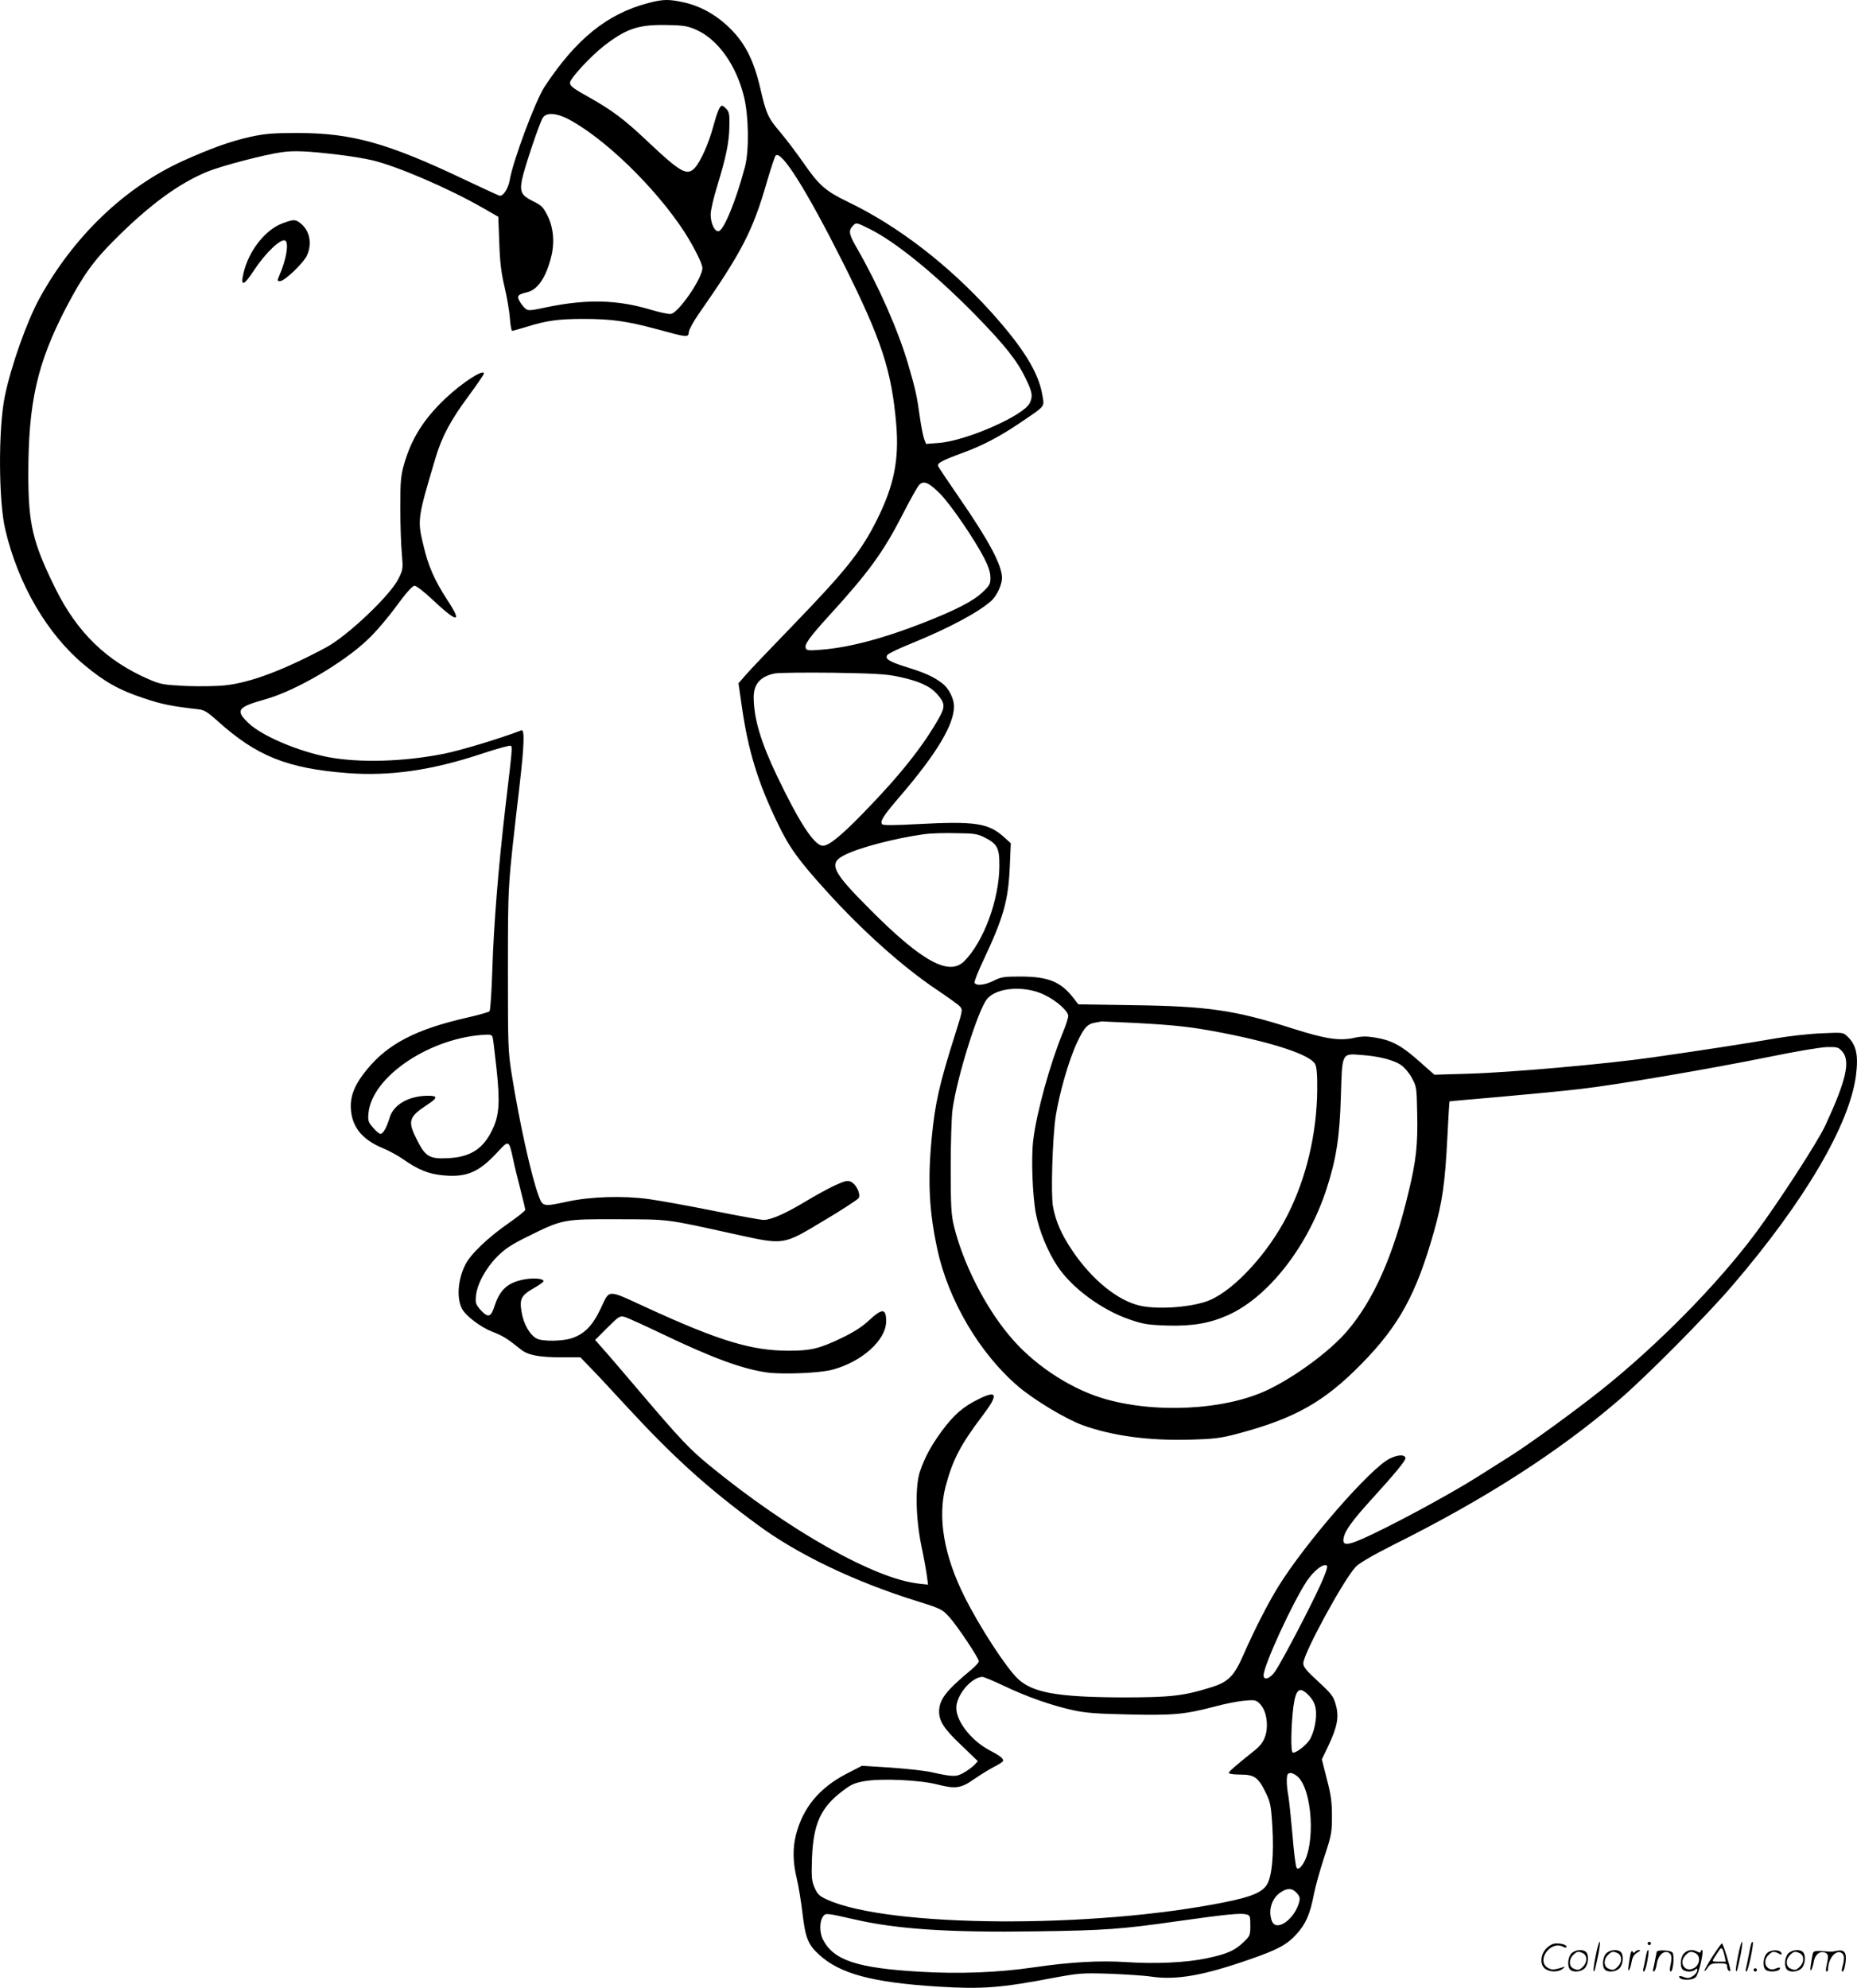 <svg version="1.0" xmlns="http://www.w3.org/2000/svg"
  viewBox="0 0 1121.775 1200.643"
 preserveAspectRatio="xMidYMid meet">
<g transform="translate(-0.701,1200.832) scale(0.1,-0.1)"
fill="#000000" stroke="none">
<path d="M3923 11990 c-248 -65 -436 -217 -626 -505 -55 -83 -192 -450 -211
-565 -9 -53 -42 -101 -63 -93 -10 3 -107 48 -215 99 -461 219 -677 279 -1003
279 -152 0 -196 -4 -285 -23 -124 -28 -240 -70 -409 -146 -351 -160 -658 -454
-864 -827 -78 -142 -174 -413 -211 -595 -40 -195 -38 -634 3 -805 78 -331 253
-630 476 -816 123 -103 214 -154 361 -202 109 -37 171 -49 331 -67 34 -4 55
-17 115 -71 234 -211 420 -286 782 -314 255 -20 511 16 814 117 90 30 168 51
174 48 11 -7 11 -7 -33 -379 -42 -364 -69 -696 -78 -973 -4 -134 -12 -247 -17
-252 -5 -5 -68 -23 -139 -39 -303 -69 -474 -157 -600 -311 -71 -85 -100 -153
-99 -226 2 -116 64 -197 192 -250 37 -15 92 -45 122 -66 93 -65 156 -91 245
-99 141 -13 215 19 326 139 70 76 70 76 95 -38 8 -41 29 -125 45 -187 16 -62
29 -117 29 -122 0 -6 -44 -41 -97 -78 -131 -91 -236 -192 -267 -257 -44 -90
-51 -200 -18 -263 24 -44 113 -111 182 -138 65 -25 89 -40 173 -107 43 -35
109 -48 250 -48 l110 0 56 -58 c31 -31 129 -136 217 -232 285 -309 487 -493
794 -719 244 -181 591 -347 971 -465 138 -43 149 -49 188 -92 47 -50 181 -251
181 -270 0 -7 -21 -30 -46 -51 -151 -125 -193 -179 -194 -251 0 -60 28 -104
132 -203 l102 -98 -19 -21 c-11 -12 -39 -33 -63 -47 -47 -28 -67 -28 -197 1
-38 9 -149 21 -246 28 l-175 11 -95 -49 c-163 -85 -262 -204 -304 -369 -20
-80 -19 -163 5 -263 11 -45 26 -138 34 -205 18 -154 34 -194 101 -255 127
-116 322 -168 721 -193 263 -16 375 -8 694 53 158 29 173 30 340 25 96 -4 211
-11 255 -18 151 -21 312 7 595 106 165 57 222 88 278 150 57 62 83 122 106
242 8 43 36 144 62 223 45 136 47 151 47 250 0 84 -6 129 -31 223 l-30 119 39
81 c55 116 66 177 45 249 -14 51 -26 66 -106 140 -72 66 -90 88 -90 110 0 58
246 510 318 584 22 22 102 69 225 131 554 276 995 559 1362 874 167 143 524
503 684 689 439 511 713 978 750 1276 15 122 1 182 -53 233 -25 24 -28 24
-158 18 -73 -3 -198 -17 -278 -31 -164 -29 -437 -71 -745 -115 -273 -39 -855
-91 -1112 -98 l-201 -6 -94 83 c-105 93 -162 124 -261 141 -54 9 -82 9 -128
-1 -91 -20 -174 -7 -367 54 -353 113 -517 137 -974 143 l-327 5 -26 34 c-79
103 -154 134 -326 134 -97 0 -115 -3 -159 -25 -53 -27 -108 -33 -116 -12 -2 7
21 67 52 132 124 263 152 364 161 570 l6 140 -43 39 c-92 83 -177 95 -514 77
-141 -8 -213 -8 -219 -2 -17 17 4 50 109 172 221 258 325 432 324 543 -1 46
-32 108 -71 137 -52 40 -105 64 -216 98 -108 34 -134 51 -114 75 7 8 69 38
139 66 237 97 412 191 489 261 33 31 62 95 63 136 0 78 -80 227 -261 489 -65
94 -121 178 -125 187 -7 18 23 34 156 83 112 41 215 95 331 173 168 114 155
98 142 177 -23 134 -117 285 -310 499 -256 283 -561 518 -860 662 -139 67
-178 101 -272 237 -39 56 -102 140 -140 185 -74 86 -86 113 -121 265 -42 180
-97 285 -203 382 -78 71 -168 119 -264 139 -88 19 -122 18 -210 -5z m295 -164
c128 -59 237 -213 283 -401 29 -117 32 -326 6 -425 -54 -204 -127 -382 -159
-388 -24 -4 -48 47 -48 101 0 25 18 103 40 173 53 174 72 264 73 360 2 68 -1
86 -17 103 -11 12 -23 21 -27 21 -14 0 -30 -39 -55 -131 -26 -97 -75 -207
-110 -245 -47 -50 -86 -28 -289 164 -139 131 -211 185 -352 264 -92 51 -113
67 -113 86 0 26 126 162 210 227 134 102 206 126 380 122 102 -2 122 -6 178
-31z m-786 -533 c220 -112 535 -417 711 -688 58 -92 107 -189 107 -216 0 -61
-145 -272 -191 -277 -15 -2 -73 11 -129 28 -197 58 -379 62 -614 14 -114 -24
-119 -24 -138 -7 -11 10 -26 30 -34 45 -16 30 -8 38 47 51 63 15 113 87 144
208 24 90 16 182 -21 256 -26 51 -36 61 -87 86 -69 34 -81 55 -67 129 13 67
106 345 126 375 20 32 77 30 146 -4z m-1382 -219 c69 -8 162 -23 207 -34 150
-36 456 -167 664 -286 l96 -55 6 -157 c4 -119 12 -183 32 -267 14 -60 29 -145
32 -187 3 -43 9 -78 14 -78 4 0 43 11 86 24 120 38 196 48 343 48 170 0 262
-13 442 -61 193 -53 192 -52 196 -18 2 16 28 63 57 105 263 377 329 504 415
803 23 79 47 150 52 157 33 39 188 -209 412 -655 228 -457 289 -642 317 -968
18 -215 -14 -371 -117 -577 -96 -192 -188 -307 -518 -648 -125 -129 -248 -258
-273 -287 l-45 -52 21 -145 c38 -263 97 -456 216 -701 70 -146 124 -221 299
-414 215 -237 457 -453 658 -588 69 -46 134 -93 144 -104 17 -19 16 -25 -29
-167 -96 -303 -122 -418 -142 -629 -25 -260 -15 -444 35 -674 67 -307 256
-627 488 -825 97 -82 284 -195 387 -233 181 -66 408 -96 658 -88 138 4 179 9
277 35 347 92 524 191 750 421 228 232 332 421 439 800 51 179 67 293 81 566
6 121 12 220 13 221 1 1 142 13 312 28 171 15 387 36 480 47 212 24 781 121
1145 195 155 32 305 57 343 58 64 1 70 -1 93 -27 50 -58 23 -175 -102 -445
-45 -98 -280 -460 -419 -648 -230 -310 -597 -683 -941 -956 -165 -131 -441
-331 -554 -401 -52 -33 -135 -85 -185 -117 -173 -110 -553 -314 -707 -380 -88
-38 -114 -36 -104 11 8 43 56 108 166 229 143 157 212 240 207 253 -6 21 -46
19 -94 -4 -116 -56 -510 -508 -675 -775 -63 -102 -143 -259 -209 -409 -57
-131 -92 -166 -196 -198 -169 -53 -246 -61 -543 -61 -385 2 -534 28 -624 112
-71 67 -232 314 -324 499 -123 246 -162 475 -113 663 42 159 90 252 222 426
99 130 92 159 -24 101 -93 -46 -147 -93 -220 -191 -64 -87 -104 -160 -133
-246 -29 -86 -26 -278 8 -445 15 -71 30 -154 34 -184 l7 -54 -54 6 c-265 27
-785 320 -1264 712 -122 100 -178 159 -417 440 -103 121 -207 243 -232 270
l-44 50 74 74 c66 66 76 73 101 66 15 -3 120 -51 233 -105 307 -147 487 -212
635 -232 97 -12 312 -3 389 17 178 47 325 178 326 292 0 80 -23 81 -104 6 -44
-41 -92 -71 -171 -109 -130 -62 -182 -74 -314 -74 -224 0 -419 59 -859 261
-241 111 -221 111 -275 -3 -49 -105 -98 -156 -175 -182 -54 -19 -177 -21 -212
-3 -42 21 -80 87 -92 159 -14 81 -4 102 77 148 30 17 55 35 55 40 0 16 -58 21
-115 11 -100 -19 -147 -60 -180 -159 -22 -70 -39 -75 -83 -28 -31 35 -34 42
-30 87 7 72 60 169 129 238 47 47 85 72 182 120 214 106 217 106 547 105 315
-1 279 4 710 -91 297 -65 284 -67 534 83 110 65 204 127 210 136 14 23 -15 85
-48 99 -19 9 -36 5 -97 -23 -41 -19 -120 -63 -177 -97 -117 -71 -207 -111
-252 -111 -17 0 -154 25 -303 55 -150 30 -326 62 -392 71 -153 21 -350 15
-489 -15 -149 -32 -151 -31 -175 34 -44 116 -117 446 -163 735 -22 138 -23
170 -23 635 1 528 -3 474 70 1105 29 250 32 345 11 337 -124 -48 -369 -122
-466 -141 -244 -49 -510 -56 -699 -21 -182 35 -399 127 -481 204 -84 79 -70
98 101 146 182 51 471 220 619 362 45 42 122 132 171 200 62 84 97 123 110
123 11 0 54 -33 97 -73 163 -154 197 -158 100 -11 -76 117 -114 203 -143 327
-38 155 -36 164 72 527 38 129 93 232 198 373 52 71 95 133 95 139 0 30 -129
-53 -232 -150 -131 -124 -206 -243 -250 -397 -20 -70 -23 -103 -23 -260 0 -99
4 -224 9 -277 8 -95 8 -99 -20 -155 -48 -99 -307 -345 -437 -415 -254 -136
-457 -213 -610 -229 -51 -6 -157 -7 -237 -4 -135 7 -151 9 -223 40 -257 111
-434 283 -566 550 -137 278 -163 387 -163 690 0 432 53 668 228 1005 102 194
164 282 298 415 208 207 381 334 554 406 85 35 348 104 451 118 74 11 158 7
341 -15z m3213 -450 c156 -78 392 -270 633 -515 180 -184 256 -279 308 -389
39 -80 43 -104 24 -145 -34 -76 -385 -230 -550 -242 l-77 -6 -11 29 c-6 15
-18 75 -26 131 -18 131 -27 170 -70 318 -61 208 -179 475 -308 700 -50 86 -55
109 -29 137 21 24 23 24 106 -18z m423 -1598 c65 -66 210 -278 268 -392 25
-49 36 -85 36 -115 0 -38 -5 -48 -48 -88 -55 -53 -166 -110 -364 -187 -238
-93 -447 -148 -612 -160 -74 -6 -86 -5 -92 10 -8 22 25 68 137 191 245 268
333 390 449 617 45 88 90 168 100 178 27 27 57 15 126 -54z m-251 -1105 c119
-25 187 -55 230 -102 51 -56 53 -78 15 -146 -96 -171 -239 -351 -460 -577
-132 -136 -206 -196 -242 -196 -51 0 -140 135 -277 421 -98 205 -141 348 -141
477 0 80 42 126 129 143 25 4 183 6 351 4 248 -4 322 -8 395 -24z m520 -971
c77 -39 90 -64 89 -173 -1 -202 -95 -457 -212 -574 -92 -92 -255 -3 -568 311
-232 232 -255 280 -155 330 88 45 304 101 481 126 36 5 121 8 190 6 111 -1
131 -4 175 -26z m360 -950 c74 -35 145 -99 145 -128 0 -12 -15 -59 -34 -104
-76 -186 -157 -478 -177 -643 -14 -107 -5 -340 16 -449 19 -100 71 -228 130
-316 87 -131 268 -264 435 -321 84 -29 110 -33 230 -37 149 -4 253 13 363 62
244 108 483 413 597 762 59 182 80 314 87 563 8 264 4 257 127 247 102 -7 191
-30 236 -60 19 -13 49 -47 65 -77 29 -53 30 -58 33 -217 4 -189 -6 -283 -53
-477 -91 -381 -209 -647 -370 -836 -100 -118 -310 -274 -477 -354 -260 -126
-698 -147 -1010 -49 -203 64 -417 209 -556 378 -149 179 -279 439 -333 661
-16 69 -19 118 -19 352 0 149 5 307 11 350 27 195 154 602 209 668 58 70 227
82 345 25z m545 -170 c246 -13 347 -24 536 -61 308 -60 527 -133 555 -187 10
-18 14 -63 13 -161 -3 -262 -66 -527 -178 -749 -116 -230 -319 -452 -472 -517
-97 -41 -302 -58 -416 -34 -137 29 -295 157 -415 336 -65 97 -98 173 -115 263
-14 73 -3 416 16 545 23 144 81 346 131 450 43 91 62 110 115 118 14 2 27 5
30 6 3 0 93 -4 200 -9z m-3876 -92 c3 -13 12 -94 22 -181 22 -203 17 -284 -23
-368 -55 -119 -133 -169 -268 -176 -112 -6 -138 9 -187 106 -60 117 -53 142
56 214 68 44 70 57 9 57 -115 0 -209 -53 -232 -132 -19 -61 -39 -98 -56 -98
-7 0 -28 17 -45 38 -29 33 -31 42 -27 88 22 223 380 460 714 473 26 1 34 -3
37 -21z m4996 -3310 c-59 -130 -229 -454 -269 -513 -30 -45 -71 -60 -71 -26 0
59 175 440 262 571 44 65 103 109 121 91 6 -6 -12 -56 -43 -123z m-1909 -602
c140 -67 290 -119 417 -147 78 -17 145 -22 339 -26 267 -6 334 0 515 47 62 17
143 33 181 36 58 6 70 4 88 -12 31 -28 49 -76 49 -135 0 -64 -22 -112 -69
-149 -130 -104 -161 -132 -161 -140 0 -6 31 -10 69 -10 85 0 108 -16 153 -107
29 -60 33 -77 41 -207 10 -169 -2 -301 -33 -351 -29 -46 -92 -73 -250 -105
-798 -162 -2038 -154 -2407 15 -46 21 -57 31 -75 71 -18 43 -20 61 -16 178 8
209 53 308 185 407 50 39 74 49 131 59 100 18 333 8 442 -20 110 -28 143 -23
222 33 35 24 86 56 115 71 28 14 55 31 58 36 8 14 -14 32 -79 66 -120 63 -215
192 -201 274 13 78 96 168 156 170 9 0 67 -24 130 -54z m1845 -61 c22 -24 35
-49 39 -79 9 -56 -10 -145 -38 -188 -25 -36 -85 -81 -101 -75 -13 5 -10 165 4
276 15 111 38 127 96 66z m-78 -481 c98 -69 120 -432 33 -544 -14 -18 -23 -22
-31 -14 -6 6 -17 94 -25 195 -9 101 -20 208 -25 238 -12 63 -13 125 -3 134 10
11 27 8 51 -9z m1 -708 c18 -19 22 -31 17 -53 -27 -107 -140 -187 -166 -117
-24 63 -1 138 55 174 40 26 67 25 94 -4z m-2674 -160 c258 -60 574 -81 1105
-73 419 6 511 13 855 62 291 41 376 49 409 41 24 -6 26 -10 26 -68 0 -59 -2
-63 -42 -101 -53 -51 -99 -71 -223 -97 -122 -26 -306 -34 -480 -23 -162 11
-340 1 -560 -31 -218 -32 -450 -41 -690 -27 -380 22 -523 69 -587 195 -22 44
-21 113 3 142 15 18 21 17 184 -20z M1710 10658 c-103 -40 -201 -166 -232
-299 -20 -85 1 -79 65 19 67 102 162 193 187 177 23 -14 7 -112 -34 -207 -15
-36 -15 -38 2 -38 28 0 142 109 163 155 33 72 17 151 -39 195 -31 25 -43 24
-112 -2z M9646 194 c-10 -47 -15 -88 -12 -91 5 -6 9 7 30 110 7 37 10 67 6 67
-4 0 -15 -39 -24 -86z M9960 270 c0 -5 5 -10 10 -10 6 0 10 5 10 10 0 6 -4 10
-10 10 -5 0 -10 -4 -10 -10z M10506 194 c-10 -47 -15 -88 -12 -91 5 -6 9 7 30
110 7 37 10 67 6 67 -4 0 -15 -39 -24 -86z M10586 269 c-3 -8 -10 -41 -16 -74
-6 -33 -14 -68 -16 -77 -3 -10 -1 -18 3 -18 10 0 46 171 38 178 -2 3 -7 -1 -9
-9z M9349 241 c-38 -38 -41 -101 -7 -125 29 -20 79 -20 104 0 18 14 18 15 1
10 -53 -17 -69 -17 -92 -2 -69 45 21 166 94 126 12 -6 21 -7 21 -1 0 12 -25
21 -62 21 -19 0 -39 -10 -59 -29z M10350 189 c-28 -45 -49 -83 -47 -85 2 -3
12 7 21 21 14 21 24 25 66 25 43 0 50 -3 50 -19 0 -11 5 -23 10 -26 6 -3 10
-3 10 1 0 20 -44 164 -51 164 -4 0 -30 -37 -59 -81z m75 4 l7 -33 -42 0 c-42
0 -42 0 -28 23 8 12 21 32 29 44 15 25 22 18 34 -34z M9500 210 c-22 -22 -27
-79 -8 -98 19 -19 66 -14 88 8 22 22 27 79 8 98 -19 19 -66 14 -88 -8z m71 0
c25 -14 25 -54 -1 -80 -23 -23 -33 -24 -61 -10 -25 14 -25 54 1 80 23 23 33
24 61 10z M9710 210 c-22 -22 -27 -79 -8 -98 19 -19 66 -14 88 8 22 22 27 79
8 98 -19 19 -66 14 -88 -8z m71 0 c25 -14 25 -54 -1 -80 -23 -23 -33 -24 -61
-10 -25 14 -25 54 1 80 23 23 33 24 61 10z M9856 204 c-3 -16 -8 -47 -11 -69
-8 -51 10 -26 19 27 5 27 15 42 34 53 18 10 22 14 10 15 -9 0 -20 -5 -24 -11
-5 -8 -9 -8 -14 1 -5 8 -10 3 -14 -16z M9957 223 c-2 -4 -7 -26 -11 -48 -4
-22 -9 -48 -12 -57 -3 -10 -1 -18 4 -18 4 0 14 28 20 62 11 58 10 81 -1 61z
M10015 220 c-1 -3 -5 -23 -9 -45 -4 -22 -9 -48 -12 -57 -3 -10 -1 -18 4 -18 5
0 13 20 17 45 7 53 44 87 74 68 17 -11 19 -28 8 -80 -4 -18 -3 -33 2 -33 16 0
24 99 11 115 -12 14 -87 18 -95 5z M10180 210 c-22 -22 -27 -79 -8 -98 7 -7
24 -12 38 -12 14 0 31 5 38 12 9 9 12 8 12 -5 0 -9 -12 -24 -26 -34 -21 -13
-32 -15 -55 -6 -16 6 -29 8 -29 3 0 -24 81 -27 102 -2 18 19 50 162 37 162 -5
0 -9 -5 -9 -10 0 -7 -6 -7 -19 0 -30 16 -59 12 -81 -10z m71 0 c29 -16 25 -65
-6 -86 -56 -37 -103 28 -55 76 23 23 33 24 61 10z M10681 211 c-23 -23 -28
-80 -9 -99 19 -19 88 -13 88 9 0 5 -11 4 -24 -2 -54 -25 -89 38 -46 81 23 23
33 24 62 9 16 -9 19 -8 16 3 -8 22 -64 22 -87 -1z M10810 210 c-22 -22 -27
-79 -8 -98 19 -19 66 -14 88 8 22 22 27 79 8 98 -19 19 -66 14 -88 -8z m71 0
c25 -14 25 -54 -1 -80 -23 -23 -33 -24 -61 -10 -25 14 -25 54 1 80 23 23 33
24 61 10z M10956 201 c-3 -14 -8 -44 -11 -66 -8 -51 10 -26 19 27 8 41 35 63
66 53 22 -7 24 -21 11 -77 -5 -22 -5 -38 0 -38 5 0 9 6 9 13 0 68 51 125 85
97 15 -13 15 -35 -1 -92 -3 -10 -1 -18 4 -18 6 0 13 23 17 50 9 63 -5 84 -49
76 -17 -4 -35 -6 -41 -6 -101 8 -104 7 -109 -19z M10600 110 c0 -5 5 -10 10
-10 6 0 10 5 10 10 0 6 -4 10 -10 10 -5 0 -10 -4 -10 -10z"/>
</g>
</svg>
